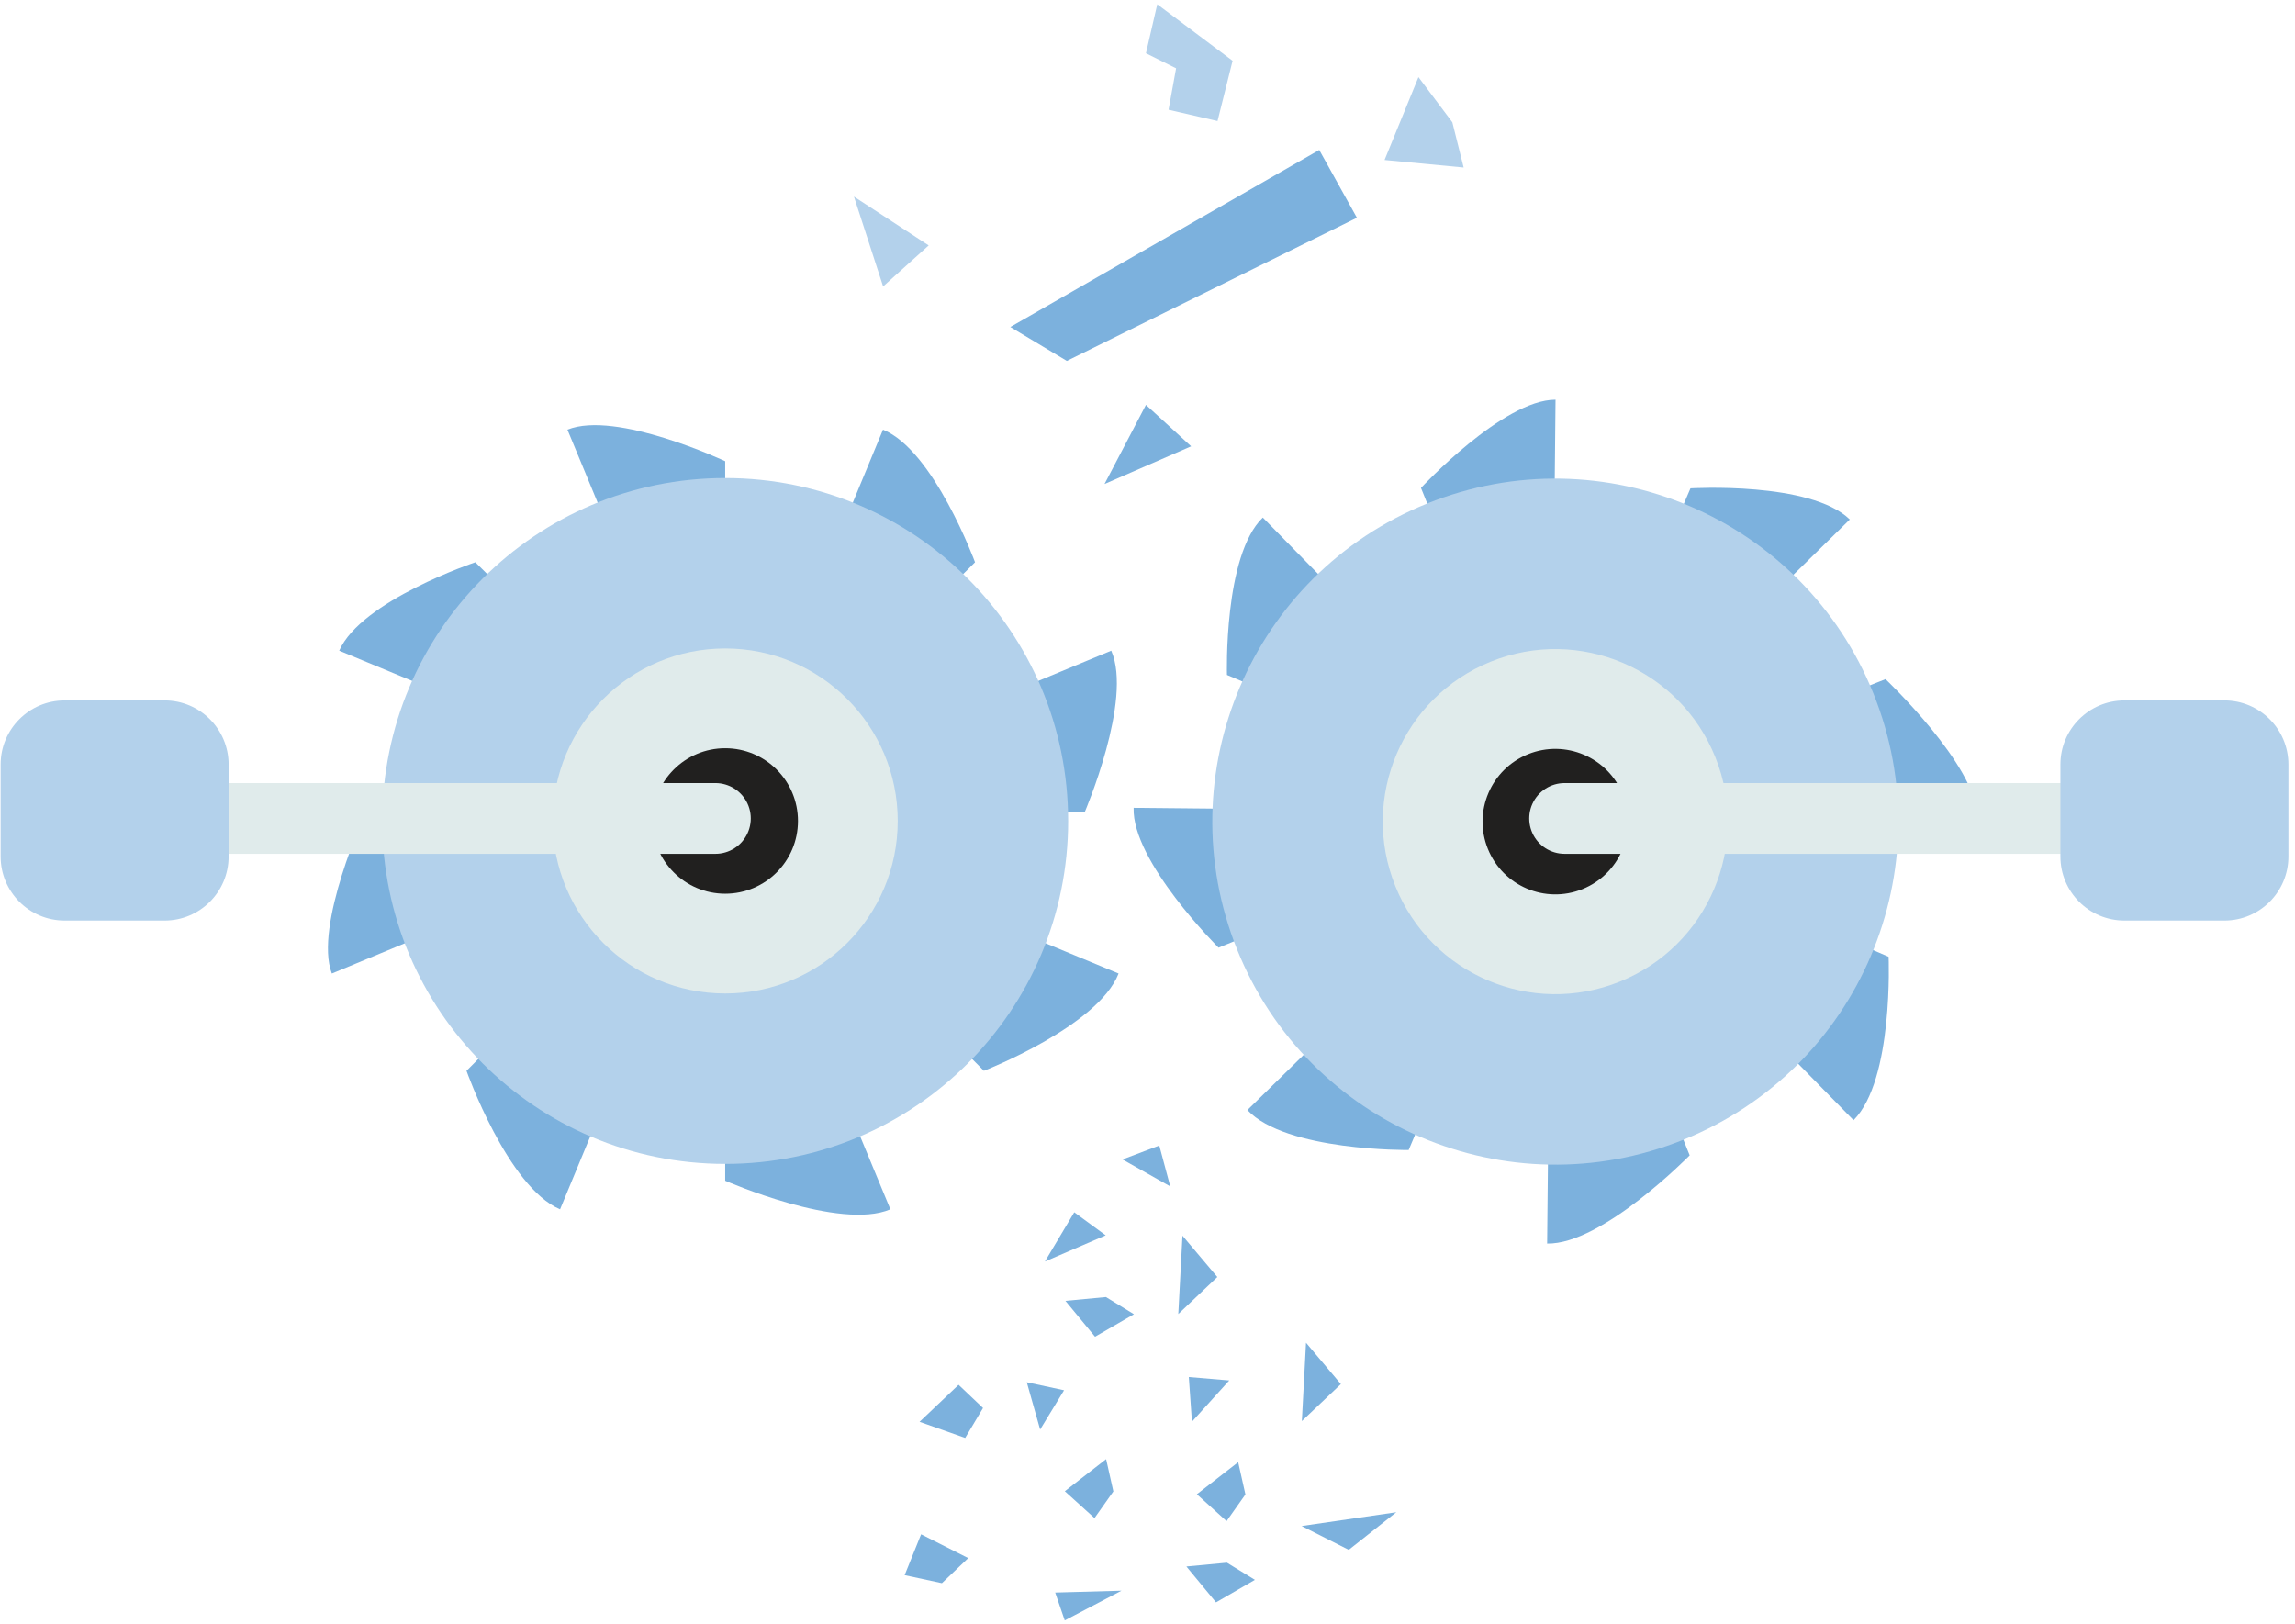 <?xml version="1.0" encoding="UTF-8"?> <svg xmlns="http://www.w3.org/2000/svg" width="564" height="399" viewBox="0 0 564 399"><path id="--45" fill="#7cb1dd" stroke="none" d="M 116.823 138.173 C 116.823 138.173 88.822 147.535 83.361 159.9 L 178.224 199.195 Z"></path><path id="--44" fill="#7cb1dd" stroke="none" d="M 178.22 113.343 C 178.22 113.343 151.432 100.749 139.45 105.586 L 178.224 199.195 Z"></path><path id="--43" fill="#7cb1dd" stroke="none" d="M 266.57 199.57 C 266.57 199.57 278.422 171.966 273.09 159.901 L 178.223 199.196 Z"></path><path id="--42" fill="#7cb1dd" stroke="none" d="M 239.617 138.173 C 239.617 138.173 229.464 110.614 216.999 105.586 L 178.225 199.195 Z"></path><path id="--41" fill="#7cb1dd" stroke="none" d="M 178.22 290.153 C 178.22 290.153 206.345 302.493 218.815 297.181 L 178.224 199.193 Z"></path><path id="--40" fill="#7cb1dd" stroke="none" d="M 178.224 199.194 L 241.795 263.144 C 241.795 263.144 269.858 252.212 274.895 239.235 Z"></path><path id="--39" fill="#7cb1dd" stroke="none" d="M 89.87 199.57 C 89.87 199.57 77.043 227.604 81.555 239.236 L 178.226 199.196 Z"></path><path id="--38" fill="#7cb1dd" stroke="none" d="M 114.645 263.144 C 114.645 263.144 124.761 291.699 137.638 297.182 L 178.225 199.194 Z"></path><path id="--37" fill="#b3d1eb" stroke="none" d="M 262.501 201.748 C 262.501 248.292 224.769 286.024 178.225 286.024 C 131.681 286.024 93.948 248.292 93.948 201.748 C 93.948 155.204 131.681 117.471 178.225 117.471 C 224.769 117.471 262.501 155.204 262.501 201.748"></path><path id="--36" fill="#e0ebeb" stroke="none" d="M 220.619 201.748 C 220.619 225.161 201.638 244.142 178.224 244.142 C 154.81 244.142 135.829 225.161 135.829 201.748 C 135.829 178.334 154.81 159.353 178.224 159.353 C 201.638 159.353 220.619 178.334 220.619 201.748"></path><path id="--35" fill="#21201f" stroke="none" d="M 196.102 201.748 C 196.102 211.621 188.099 219.625 178.225 219.625 C 168.351 219.625 160.348 211.621 160.348 201.748 C 160.348 191.874 168.351 183.871 178.225 183.871 C 188.099 183.871 196.102 191.874 196.102 201.748"></path><path id="--34" fill="none" stroke="#e0ebeb" stroke-width="17.389" stroke-linecap="round" stroke-linejoin="round" d="M 175.81 201.126 L 52.609 201.126"></path><path id="--33" fill="#7cb1dd" stroke="none" d="M 415.437 120.003 C 415.437 120.003 444.908 118.233 454.594 127.661 L 381.266 199.539 Z"></path><path id="--32" fill="#7cb1dd" stroke="none" d="M 349.209 119.899 C 349.209 119.899 369.357 98.211 382.276 98.223 L 381.268 199.539 Z"></path><path id="--31" fill="#7cb1dd" stroke="none" d="M 299.455 232.883 C 299.455 232.883 278.154 211.703 278.591 198.517 L 381.266 199.542 Z"></path><path id="--30" fill="#7cb1dd" stroke="none" d="M 301.528 165.863 C 301.528 165.863 300.653 136.508 310.339 127.184 L 381.268 199.542 Z"></path><path id="--29" fill="#7cb1dd" stroke="none" d="M 415.242 283.916 C 415.242 283.916 393.757 305.867 380.213 305.596 L 381.267 199.539 Z"></path><path id="--28" fill="#7cb1dd" stroke="none" d="M 381.267 199.54 L 346.18 282.604 C 346.18 282.604 316.063 282.946 306.547 272.789 Z"></path><path id="--27" fill="#7cb1dd" stroke="none" d="M 463.369 166.892 C 463.369 166.892 485.741 188.106 485.895 200.583 L 381.267 199.542 Z"></path><path id="--26" fill="#7cb1dd" stroke="none" d="M 464.13 235.119 C 464.13 235.119 465.408 265.386 455.514 275.28 L 381.269 199.54 Z"></path><path id="--25" fill="#b3d1eb" stroke="none" d="M 304.042 233.384 C 321.423 276.562 370.517 297.472 413.695 280.086 C 456.872 262.705 477.782 213.612 460.401 170.434 C 443.016 127.256 393.922 106.346 350.744 123.731 C 307.571 141.113 286.661 190.206 304.042 233.384"></path><path id="--24" fill="#e0ebeb" stroke="none" d="M 342.895 217.742 C 351.639 239.46 376.336 249.979 398.054 241.235 C 419.772 232.49 430.292 207.797 421.547 186.075 C 412.802 164.357 388.11 153.838 366.387 162.582 C 344.669 171.327 334.15 196.024 342.895 217.742"></path><path id="--23" fill="#21201f" stroke="none" d="M 365.637 208.586 C 369.324 217.743 379.74 222.18 388.897 218.493 C 398.054 214.806 402.491 204.39 398.804 195.233 C 395.117 186.072 384.702 181.639 375.545 185.326 C 366.387 189.013 361.95 199.428 365.637 208.586"></path><path id="--22" fill="none" stroke="#e0ebeb" stroke-width="17.389" stroke-linecap="round" stroke-linejoin="round" d="M 384.506 201.126 L 507.707 201.126"></path><path id="--21" fill="#b3d1eb" stroke="none" d="M 546.641 226.22 L 522.09 226.22 C 513.395 226.22 506.35 219.176 506.35 210.481 L 506.35 187.863 C 506.35 179.168 513.395 172.123 522.09 172.123 L 546.641 172.123 C 555.331 172.123 562.38 179.168 562.38 187.863 L 562.38 210.481 C 562.38 219.176 555.331 226.22 546.641 226.22"></path><path id="--20" fill="#b3d1eb" stroke="none" d="M 40.445 226.22 L 15.894 226.22 C 7.199 226.22 0.154 219.176 0.154 210.481 L 0.154 187.863 C 0.154 179.168 7.199 172.123 15.894 172.123 L 40.445 172.123 C 49.135 172.123 56.184 179.168 56.184 187.863 L 56.184 210.481 C 56.184 219.176 49.135 226.22 40.445 226.22"></path><path id="--19" fill="#7cb1dd" stroke="none" d="M 319.877 375.011 L 331.458 380.861 L 343.145 371.62 Z"></path><path id="--18" fill="#7cb1dd" stroke="none" d="M 226.36 377.043 L 222.315 387.083 L 231.476 389.054 L 237.942 382.892 Z"></path><path id="--17" fill="#7cb1dd" stroke="none" d="M 268.977 373.06 L 261.682 366.457 L 271.831 358.566 L 273.61 366.503 Z"></path><path id="--16" fill="#7cb1dd" stroke="none" d="M 255.615 351.299 L 252.332 339.68 L 261.493 341.65 Z"></path><path id="--15" fill="#7cb1dd" stroke="none" d="M 319.932 349.221 L 329.523 340.13 L 320.957 329.969 Z"></path><path id="--14" fill="#7cb1dd" stroke="none" d="M 259.316 391.358 L 261.662 398.207 L 275.606 390.904 Z"></path><path id="--13" fill="#7cb1dd" stroke="none" d="M 308.399 388.237 L 298.838 393.769 L 291.56 384.954 L 301.517 384.016 Z"></path><path id="--12" fill="#7cb1dd" stroke="none" d="M 287.589 291.549 L 275.861 284.925 L 284.897 281.505 Z"></path><path id="--11" fill="#7cb1dd" stroke="none" d="M 301.429 373.805 L 294.135 367.202 L 304.283 359.311 L 306.062 367.247 Z"></path><path id="--10" fill="#7cb1dd" stroke="none" d="M 289.569 322.911 L 299.159 313.82 L 290.594 303.659 Z"></path><path id="--9" fill="#7cb1dd" stroke="none" d="M 292.924 349.37 L 302.09 339.238 L 292.154 338.396 Z"></path><path id="--8" fill="#7cb1dd" stroke="none" d="M 225.983 349.399 L 237.194 353.365 L 241.581 346.004 L 235.573 340.309 Z"></path><path id="--7" fill="#7cb1dd" stroke="none" d="M 278.667 322.96 L 269.106 328.493 L 261.828 319.677 L 271.785 318.74 Z"></path><path id="--6" fill="#7cb1dd" stroke="none" d="M 271.727 303.574 L 256.788 310.01 L 263.999 297.908 Z"></path><path id="--5" fill="#b3d1eb" stroke="none" d="M 281.619 13.084 L 284.398 1.048 L 302.912 14.934 L 299.208 29.749 L 287.172 26.97 L 289.026 16.788 Z"></path><path id="--4" fill="#7cb1dd" stroke="none" d="M 281.619 99.493 L 271.437 118.937 L 292.73 109.675 Z"></path><path id="--3" fill="#b3d1eb" stroke="none" d="M 228.23 60.31 L 209.858 48.307 L 217.028 70.392 Z"></path><path id="--2" fill="#7cb1dd" stroke="none" d="M 248.29 80.36 L 324.205 36.849 L 333.462 53.513 L 262.176 88.692 Z"></path><path id="-" fill="#b3d1eb" stroke="none" d="M 348.586 18.948 L 340.254 39.316 L 359.697 41.166 L 356.918 30.059 Z"></path></svg> 